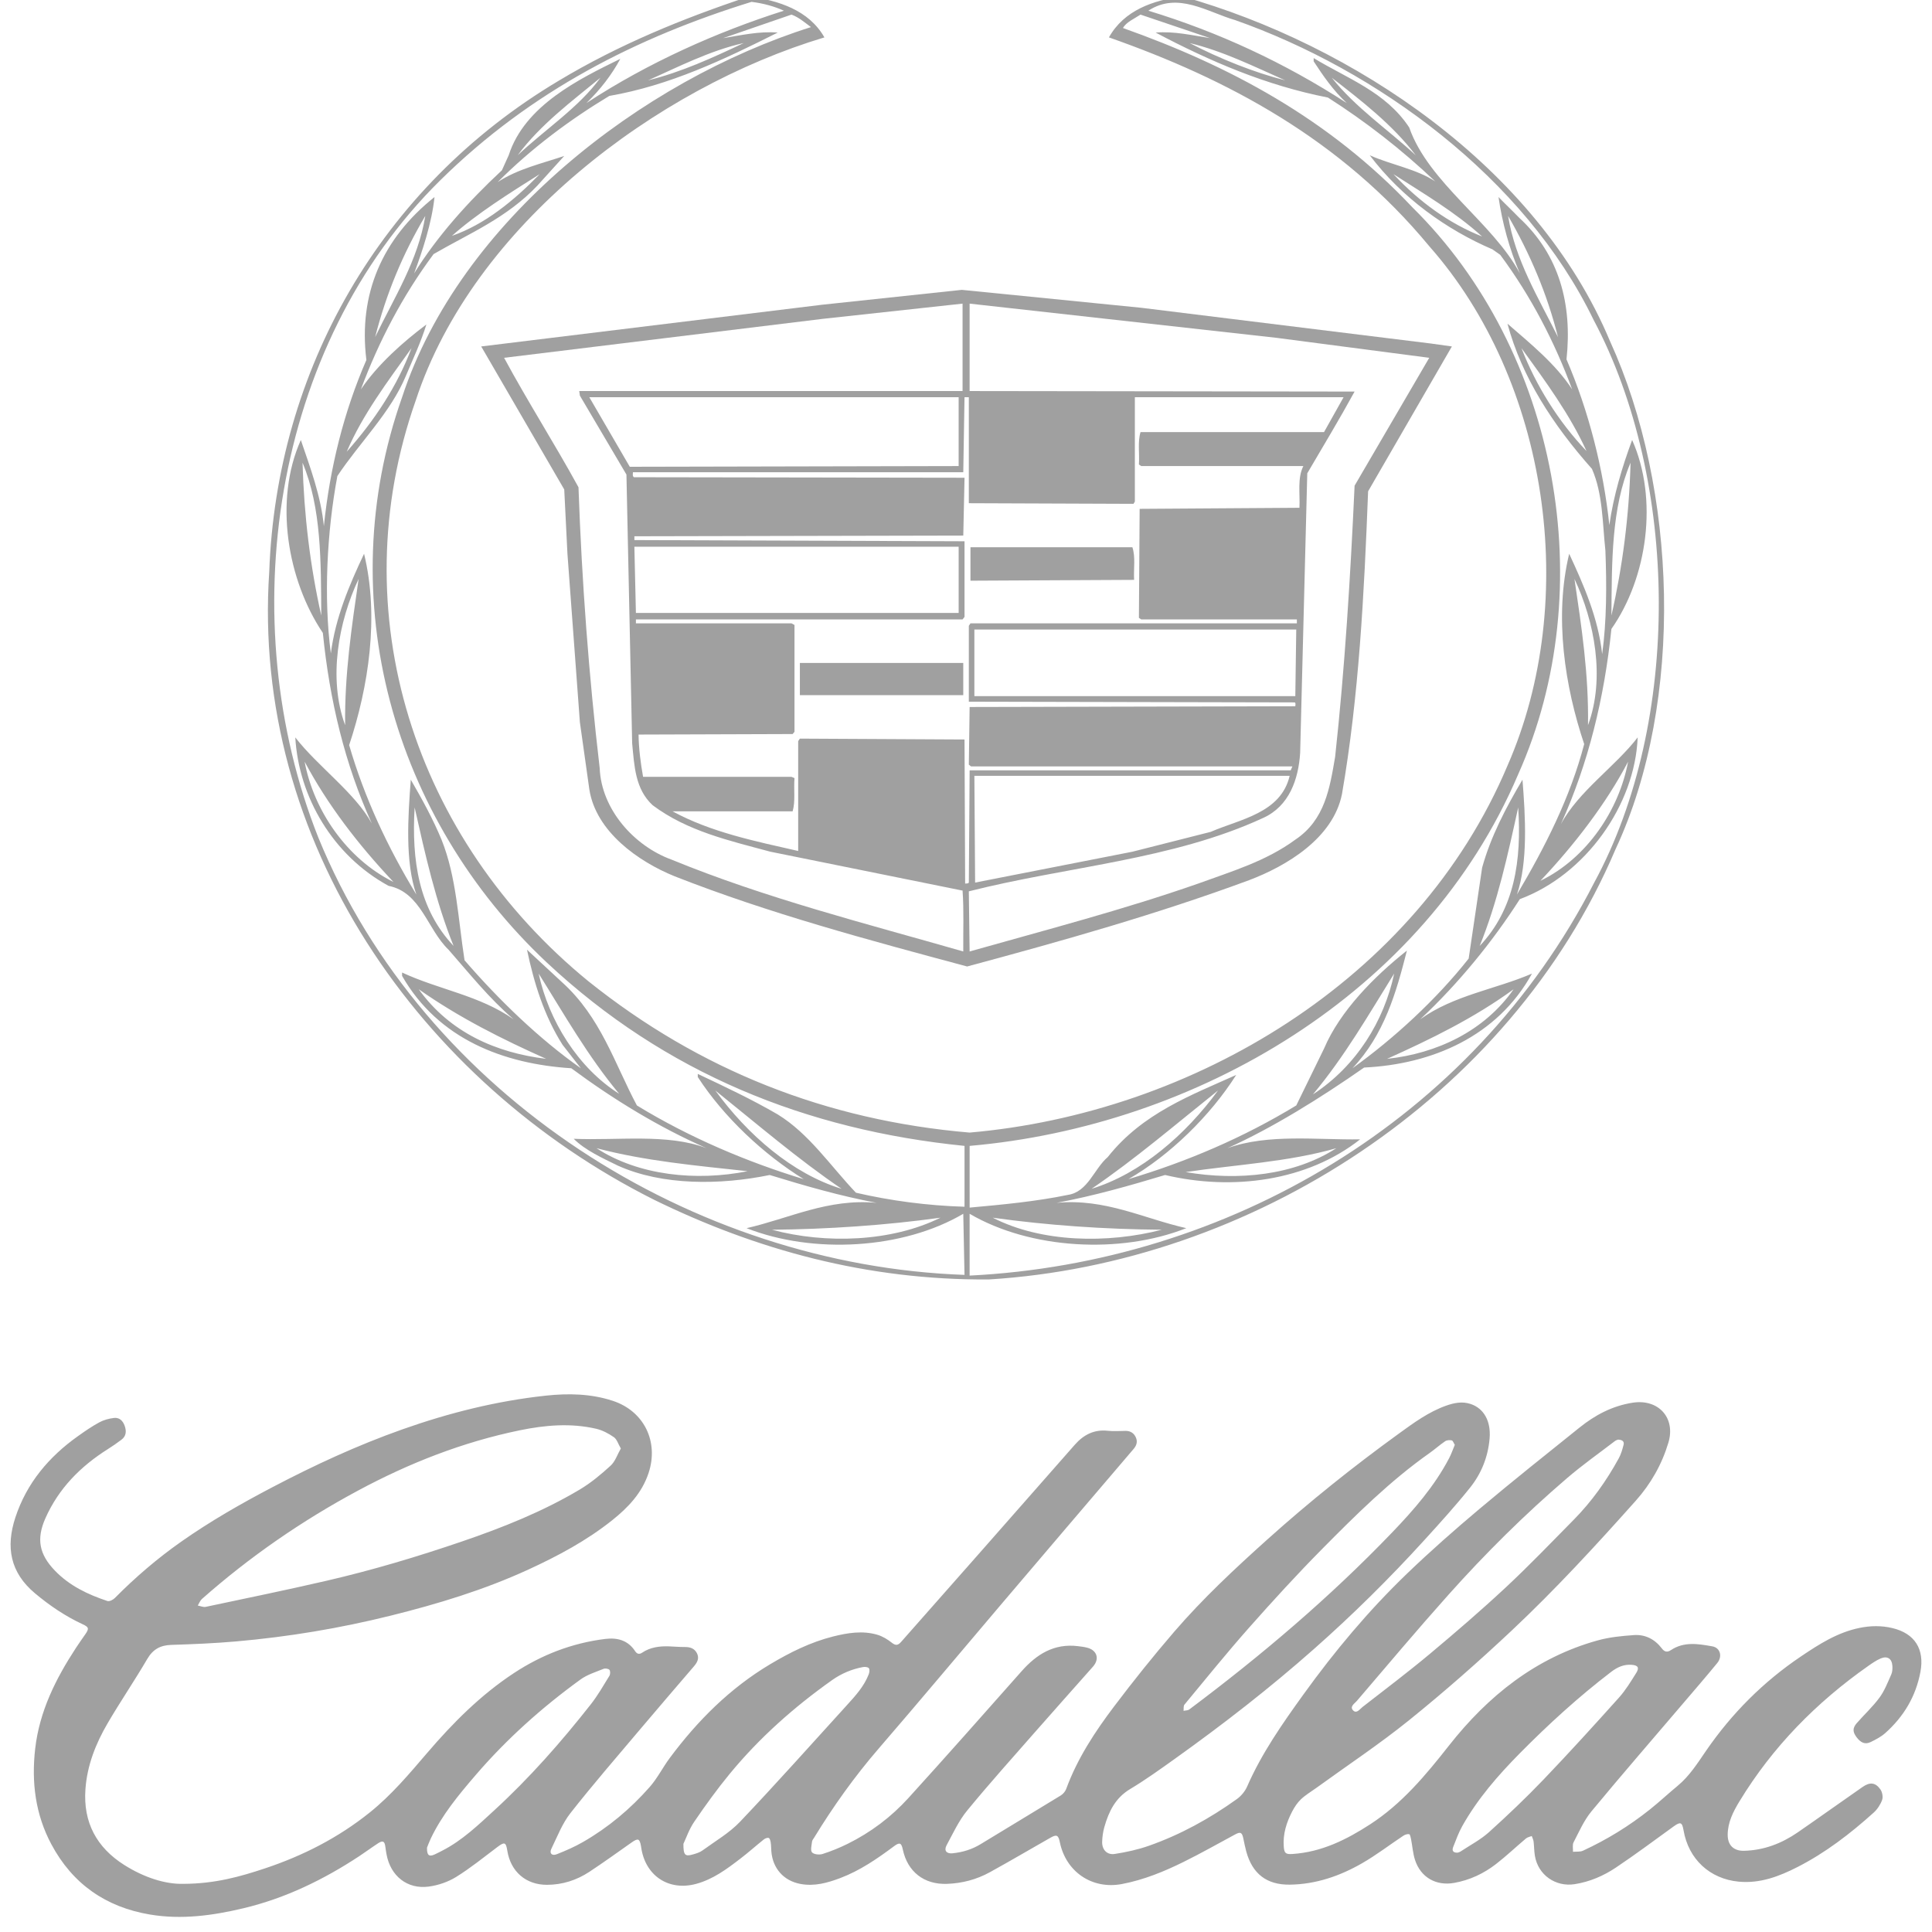 <?xml version="1.0" encoding="utf-8"?>
<svg version="1.1" id="Layer_1" xmlns="http://www.w3.org/2000/svg" xmlns:xlink="http://www.w3.org/1999/xlink" x="0px" y="0px" width="512px" height="512px" viewBox="0 0 512 512" enable-background="new 0 0 512 512" xml:space="preserve">
<g opacity="0.5">
	<path fill="#424242" d="M426.659,90.392c-19.391-46.298-68.242-78.643-113.339-91.35c-7.621,1.029-15.38,3.605-19.443,10.867
		c31.348,11.017,61.425,26.945,84.886,55.332c31.519,35.665,40.073,93.566,20.727,137.687
		c-24.054,57.008-83.645,92.102-142.531,97.217c-37.917-3.222-71.54-16.53-100.963-40.051
		c-46.111-37.602-65.659-97.591-45.825-153.953c15.214-46.396,63.811-82.864,108.307-96.231c-4.167-7.307-12.24-9.748-19.932-10.867
		c-17.535,5.813-34.604,12.805-50.526,22.38c-47.462,28.304-74.745,77.029-76.668,130.079
		c-4.798,71.276,39.757,135.253,102.03,166.473c26.991,13.208,56.332,21.327,88.663,21.094
		c69.27-4.213,137.972-47.912,166.088-114.008C446.524,185.693,444.467,129.384,426.659,90.392z M256.958,303.674
		c59.876-5.211,120.579-40.179,145.376-98.47c22.036-49.272,10.551-112.221-28.003-150.228
		C352.108,31.358,325.6,17.366,297.61,7.431c0.766-1.524,3.004-2.478,4.641-3.56l18.43,6.234c-4.745-0.752-9.53-1.871-14.426-1.472
		c14.426,7.622,29.272,14.013,45.659,17.219c9.928,6.339,19.39,13.646,28.433,22.223c-4.911-3.274-11.67-4.402-17.35-6.925
		c8.496,11.258,20.376,19.729,32.519,24.933l2.059,1.449c8.208,11.07,14.374,23.025,19.059,35.65
		c-4.399-6.751-11.105-12.158-17.144-17.408c3.785,14.111,12.038,26.818,22.395,38.488c2.891,6.609,2.772,14.283,3.561,21.651
		c0.353,9.147,0.353,18.662-0.856,27.434c-1.052-9.613-4.927-18.385-8.742-26.592c-4.032,16.732-1.142,35.221,3.979,50.436
		c-3.716,14.194-10.356,27.254-17.821,39.862c2.938-8.628,2.255-20.584,1.465-30.43c-4.407,7.458-8.402,15.05-10.692,23.319
		l-3.568,24.091c-8.621,10.919-19.825,21.186-30.791,29.064c8.412-8.916,11.579-19.978,14.427-31.183
		c-8.712,6.902-17.76,16.064-21.967,25.983l-7.357,15.059c-13.999,8.509-28.876,14.869-44.49,19.533
		c11.002-6.309,21.734-16.837,28.574-27.621c-11.857,5.348-24.797,10.093-34.027,21.748c-3.708,3.193-5.25,9.268-10.618,10.05
		c-8.344,1.727-17.183,2.56-26,3.362V303.674z M340.589,21.287c-8.035-2.021-17.287-5.692-25.309-9.875
		C324.128,13.551,332.245,17.599,340.589,21.287z M352.936,20.603c7.691,5.956,16.094,12.428,22.252,20.547
		C367.745,34.249,359.349,28.631,352.936,20.603z M392.776,62.674c-8.697-3.433-16.644-9.163-23.492-16.521
		C377.237,51.304,385.416,56.035,392.776,62.674z M420.442,119.531c-7.443-7.788-13.43-17.4-17.236-27.269
		C409.605,101.094,416.025,109.835,420.442,119.531z M420.841,192.175c0.202-13.487-1.705-26-3.59-38.751
		C422.567,164.703,425.444,179.722,420.841,192.175z M392.137,250.678c4.761-11.74,7.443-24.123,10.198-36.688
		C403.274,228.004,401.382,240.898,392.137,250.678z M401.119,262.166c-7.781,11.13-20.397,17.033-33.525,18.436
		C379.13,275.405,390.567,269.85,401.119,262.166z M347.947,290.021c8.442-10.115,14.752-21.133,21.518-32.007
		C366.829,270.487,359.484,282.512,347.947,290.021z M289.279,315.044c11.471-7.803,22.39-17.167,33.504-26.045
		C314.207,300.729,302.341,311.033,289.279,315.044z M84.351,221.936c-22.785-57.45-12.317-130.124,32.293-174.125
		c24.151-23.828,52.314-37.97,82.518-47.319c3.042,0.382,5.903,1.134,8.577,2.343c-17.837,5.662-35.996,13.788-52.329,24.475
		c3.71-3.597,6.706-7.502,8.981-11.715c-10.888,5.331-25.346,12.353-29.582,25.555l-1.802,3.98
		c-8.998,8.381-17.153,17.476-23.259,27.321c2.141-5.768,4.686-13.308,5.401-20.231c-13.79,10.972-20.232,25.631-18.054,43.174
		c-5.956,13.72-9.651,28.448-11.266,44.015c-0.818-8.088-3.612-15.477-6.106-22.807c-7.193,16.072-3.544,37.189,5.835,51.128
		c1.789,17.896,5.835,34.816,12.978,50.511c-4.4-8.095-14.336-15.132-20.284-22.822c0.917,15.763,9.943,31.301,24.73,39.344
		c8.576,1.704,10.243,11.513,15.883,16.919c5.497,6.264,10.717,12.843,17.235,18.438c-9.012-6.339-19.781-7.841-29.544-12.391v0.893
		c9.598,16.783,26.969,23.342,44.842,24.476c11.333,8.387,23.259,15.65,35.845,21.184c-10.312-3.964-23.656-1.973-35.206-2.493
		c3.003,3.012,7.607,5.115,11.715,7.12c11.79,5.317,27.2,5.166,40.229,2.479c9.231,2.839,18.588,5.534,28.321,7.375
		c-12.895-1.209-23.124,4.137-34.455,6.714c17.67,6.938,41.438,5.602,57.429-3.81l0.329,16.187
		C183.751,335.357,112.34,290.449,84.351,221.936z M137.184,41.15c5.992-8.119,14.411-14.359,21.937-20.547
		C153.404,28.481,144.498,34.249,137.184,41.15z M143.026,46.152c-6.925,7.104-14.546,13.322-23.258,16.349
		C126.437,56.568,135.065,51.168,143.026,46.152z M99.416,89.334c2.876-11.294,7.278-21.997,13.293-32.113
		C110.786,69.02,104.456,78.873,99.416,89.334z M85.139,163.119c-2.92-12.977-4.565-26.48-4.964-40.494
		C85.237,134.679,85.042,148.939,85.139,163.119z M95.038,153.423c-1.84,12.751-3.74,25.264-3.575,38.751
		C86.897,179.722,89.736,164.703,95.038,153.423z M104.267,233.727c-12.421-6.143-21.148-19.029-23.536-31.872
		C86.792,213.225,94.842,223.739,104.267,233.727z M109.884,213.99c2.825,12.565,5.588,24.947,10.319,36.688
		C110.974,240.898,109.051,228.004,109.884,213.99z M144.73,280.602c-13.165-1.582-25.504-6.937-33.757-18.436
		C121.667,269.685,133.104,275.405,144.73,280.602z M142.755,258.014c6.775,10.821,12.977,21.802,21.321,31.85
		C153.217,283.029,145.429,270.487,142.755,258.014z M198.125,310.379c-13.578,2.712-28.906,1.173-40.042-6.098
		C170.88,307.677,184.548,308.908,198.125,310.379z M249.224,322.704c-12.963,6.421-30.378,7.007-44.641,3.191
		C219.213,325.762,234.713,324.724,249.224,322.704z M255.606,319.798c-9.86-0.294-19.606-1.593-28.77-3.717
		c-6.722-7.037-12.354-15.599-20.736-20.751c-6.855-3.979-14.027-7.366-21.184-10.732v0.819
		c6.878,10.618,17.475,20.532,28.078,27.073c-14.967-4.551-30.294-11.024-44.21-19.533c-5.947-11.152-9.53-23.371-19.879-32.698
		l-9.245-8.576c1.81,8.675,4.514,17.483,9.418,25.196l4.858,6.219c-10.995-7.744-21.703-18.055-30.828-28.622
		c-1.689-10.806-2.125-22.071-6.098-31.955c-2.245-5.428-5.122-10.686-8.148-15.898c-0.751,9.846-1.54,21.802,1.472,30.43
		c-7.607-12.504-13.758-25.668-17.805-39.591c5.12-15.396,8.027-33.976,3.95-50.708c-3.883,8.208-7.594,16.897-8.803,26.396
		c-1.937-14.815-1.036-32.238,1.728-46.995c5.902-8.892,14.111-16.807,18.151-26.533c1.915-4.55,4.003-8.967,5.438-13.629
		c-6.098,4.565-12.843,10.513-17.355,17.189c4.753-12.722,10.949-24.632,19.263-35.845c9.462-5.49,19.39-9.552,27.532-18.174
		l7.097-7.84c-5.738,1.967-12.31,3.409-17.642,6.939c9.095-9.095,19.113-16.521,29.574-22.838
		c15.989-2.778,30.332-9.598,44.638-16.792c-4.926-0.399-9.762,0.72-14.455,1.472l18.105-6.234c1.923,0.698,3.463,2.058,5.159,3.313
		c-44.684,14.103-93.07,51.345-108.353,98.086c-18.88,53.388-2.479,111.499,38.383,149.838
		c31.384,29.341,68.753,44.353,110.666,48.565V319.798z M223.021,315.044c-13.075-4.011-24.896-14.315-33.449-26.045
		C200.634,297.877,211.523,307.241,223.021,315.044z M91.891,119.703c4.168-9.77,10.837-18.609,17.16-27.44
		C105.303,102.228,99.348,111.323,91.891,119.703z M171.743,21.287c7.51-3.305,16.35-7.9,25.347-9.875
		C188.881,15.286,180.627,19.101,171.743,21.287z M422.483,233.892c-32.321,63.167-97.403,100.768-165.525,104.154v-16.38
		c16.085,9.411,39.878,10.748,57.419,3.81c-11.384-2.577-21.455-7.923-34.355-6.714c9.846-1.841,19.307-4.536,28.739-7.375
		c17.867,4.242,37.678,1.614,51.69-9.447c-11.452,0.18-24.428-1.54-35.176,2.342c11.776-5.285,24.58-13.231,36.234-21.372
		c17.936-0.849,35.29-8.209,44.482-24.896c-9.613,4.152-20.765,5.723-29.604,12.106c10.103-9.433,19.196-20.602,26.383-31.835
		c17.406-6.481,30.512-24.895,31.233-42.866c-5.925,7.712-15.636,14.231-20.353,22.987c7.294-16.117,11.521-33.47,13.391-51.728
		c9.53-13.578,12.475-34.403,5.491-50.076c-2.676,7.24-4.922,14.719-6.04,22.544c-1.584-14.937-5.451-30.167-11.354-43.91
		c1.569-14.576-1.886-27.704-12.557-37.549c-1.788-1.854-3.777-3.726-5.459-5.467c0.983,6.856,2.892,13.765,5.647,20.231
		c-7.052-13.375-24.198-23.994-29.311-38.668c-6.234-9.47-16.554-13.029-25.323-18.392v0.863c2.5,3.815,5.172,7.729,8.77,11.055
		C340.408,16.623,322.918,8.497,304.33,2.835c7.804-5.115,15.583,0.346,23.042,2.508c37.348,13.172,76.617,41.56,94.939,79.417
		C444.984,127.394,445.675,191.243,422.483,233.892z M263.102,322.704c14.479,2.02,29.439,3.058,44.773,3.191
		C293.524,329.604,275.975,329.32,263.102,322.704z M314.207,310.612c13.195-1.966,27.238-2.673,39.945-6.331
		C342.984,311.482,328.139,313.001,314.207,310.612z M408.224,233.425c8.74-9.244,17.371-20.321,23.235-31.57
		C429.085,214.577,420.622,227.404,408.224,233.425z M427.043,163.119c0.12-14.179-0.045-28.44,5.068-40.494
		C431.743,136.639,430.002,150.142,427.043,163.119z M412.886,89.334c-5.18-10.409-11.339-20.389-13.224-32.113
		C405.527,67.337,410.056,78.04,412.886,89.334z"/>
	<path fill="#424242" d="M127.525,91.812l22.005,37.902l0.848,17.041l3.297,44.638l2.501,17.769
		c1.727,11.219,12.976,19.164,22.627,23.071c25.031,9.837,51.293,16.858,77.495,23.896c25.293-6.805,50.354-13.865,74.694-22.861
		c9.986-3.776,22.318-11.144,24.647-22.837c4.484-25.827,5.872-52.93,6.923-80.228l22.201-38.391l-5.633-0.788l-76.692-9.463
		l-47.544-4.747l-37.023,3.943L127.525,91.812z M256.958,80.465l81.272,9.056l40.532,5.303l-19.782,33.884
		c-1.103,24.197-2.591,48.34-5.159,71.877c-1.413,8.231-2.681,16.687-10.552,21.936c-7.811,5.739-16.874,8.396-25.735,11.635
		c-19.79,6.922-40.275,12.255-60.576,17.992l-0.21-15.936c25.947-6.586,53.883-8.305,77.991-19.443
		c6.977-3.153,9.364-10.319,9.814-17.22l1.886-74.115c4.198-7.172,8.567-14.396,12.541-21.666l-102.022-0.136V80.465z
		 M258.221,205.602h83.555c-2.351,9.937-13.226,11.491-20.915,14.847l-20.764,5.264l-41.681,8.179L258.221,205.602z M255.606,105.27
		h1.143v28.086l43.632,0.166l0.369-0.594V105.27h55.309l-5.182,9.244h-48.626c-0.795,2.592-0.233,5.708-0.428,8.578l0.614,0.419
		h42.965c-1.63,3.192-0.849,7.36-1.035,11.055l-42.35,0.285l-0.194,28.883l0.614,0.421h41.246v1.036h-86.5l-0.435,0.653v20.112
		l86.371,0.188c0.331,0.18,0.15,0.698,0.15,1.021l-86.311,0.197l-0.21,15.282l0.585,0.465h85.162l-0.45,1.035h-85.087l-0.21,29.748
		c-0.165,0.3-0.676,0.218-0.976,0.264l-0.167-38.181l-43.633-0.233l-0.45,0.668v29.109c-11.476-2.614-23.063-4.949-33.275-10.5
		h31.805c0.78-2.666,0.246-5.857,0.495-8.816l-0.797-0.331h-39.329c-0.653-3.65-1.134-7.361-1.202-11.204l40.833-0.137l0.495-0.601
		v-28.305l-0.797-0.436h-41.229v-1.036h86.566l0.518-0.668v-20.044l-87.49-0.316v-1.005l87.161-0.188l0.329-15.328l-87.625-0.135
		c-0.428-0.338-0.248-0.901-0.248-1.321h87.543L255.606,105.27z M343.52,166.829l-0.25,17.656h-85.049v-17.656H343.52z
		 M168.116,144.892h85.936v17.543h-85.529L168.116,144.892z M166.9,123.699l-10.724-18.429h97.875v18.241L166.9,123.699z
		 M255.088,80.465v23.167H153.503l0.172,1.217l12.338,20.915l1.517,71.261c0.585,5.949,0.773,12.054,5.422,16.365
		c9.26,6.923,20.345,9.387,31.211,12.322l50.729,10.267h0.195c0.383,5.25,0.136,10.814,0.188,16.168
		c-26-7.457-52.397-14.111-77.308-24.339c-9.973-3.628-18.624-13.376-19.044-24.28c-2.862-24.376-4.732-49.219-5.618-74.4
		c-6.338-11.572-13.496-22.77-19.713-34.305l84.41-10.319L255.088,80.465z"/>
	<path fill="#424242" d="M300.097,145.027h-42.913v8.862l43.369-0.218C300.381,150.734,300.968,147.656,300.097,145.027z"/>
	<rect x="211.973" y="175.69" fill="#424242" width="43.304" height="8.531"/>
	<path fill="#424242" d="M48.736,499.235c8.278-0.041,14.909-1.905,21.474-4.091c10.117-3.367,19.477-8.151,27.817-14.851
		c5.726-4.6,10.42-10.19,15.167-15.735c6.837-7.985,14.206-15.402,23.051-21.207c7.356-4.83,15.366-7.926,24.116-9.012
		c3.225-0.401,6.052,0.328,7.95,3.232c0.511,0.783,1.124,0.902,1.858,0.408c2.135-1.432,4.53-1.753,7.018-1.679
		c1.419,0.042,2.837,0.188,4.255,0.174c1.431-0.013,2.625,0.344,3.283,1.706c0.658,1.364,0.01,2.443-0.861,3.46
		c-4.776,5.578-9.573,11.136-14.307,16.749c-6.186,7.329-12.474,14.581-18.394,22.119c-2.166,2.76-3.468,6.214-5.035,9.414
		c-0.604,1.233,0.118,1.987,1.447,1.46c2.351-0.932,4.696-1.949,6.885-3.208c6.721-3.859,12.615-8.801,17.72-14.603
		c2.049-2.329,3.464-5.201,5.329-7.706c7.344-9.87,15.917-18.451,26.552-24.802c5.271-3.146,10.759-5.886,16.735-7.381
		c3.843-0.961,7.817-1.615,11.747-0.444c1.36,0.405,2.673,1.212,3.797,2.102c1.039,0.82,1.655,0.699,2.452-0.208
		c6.824-7.751,13.675-15.48,20.503-23.23c8.513-9.659,17.014-19.328,25.511-29c2.338-2.665,5.125-4.134,8.793-3.73
		c1.549,0.173,3.131,0.041,4.699,0.027c1.34-0.012,2.271,0.656,2.757,1.827c0.441,1.074,0.144,2.05-0.641,2.964
		c-11.76,13.773-23.509,27.555-35.238,41.353c-10.778,12.682-21.448,25.455-32.324,38.052c-6.394,7.403-12.031,15.314-17.121,23.641
		c-0.205,0.334-0.503,0.673-0.539,1.031c-0.098,0.968-0.468,2.29,0.005,2.828c0.49,0.558,1.947,0.696,2.793,0.428
		c2.274-0.723,4.508-1.635,6.649-2.693c6.12-3.029,11.532-7.107,16.103-12.139c10.103-11.121,20.054-22.383,30.018-33.629
		c3.98-4.492,8.602-7.376,14.877-6.617c0.823,0.099,1.656,0.198,2.459,0.403c2.641,0.677,3.362,2.98,1.56,5.021
		c-4.987,5.65-10.023,11.259-14.991,16.926c-6.165,7.029-12.418,13.988-18.349,21.211c-2.236,2.72-3.75,6.052-5.447,9.186
		c-0.765,1.408-0.052,2.311,1.55,2.151c2.654-0.265,5.154-1.02,7.464-2.43c7.064-4.313,14.164-8.562,21.218-12.887
		c0.617-0.38,1.205-1.066,1.452-1.739c2.951-8.051,7.606-15.135,12.717-21.893c5.103-6.752,10.399-13.373,15.923-19.784
		c7.551-8.761,16.002-16.651,24.602-24.375c11.155-10.019,22.842-19.374,34.985-28.165c3.931-2.848,7.839-5.715,12.476-7.359
		c2.109-0.747,4.262-1.176,6.465-0.447c3.534,1.168,5.425,4.569,5.044,9.128c-0.407,4.87-2.177,9.306-5.186,13.062
		c-3.851,4.808-8.003,9.383-12.153,13.94c-9.202,10.114-18.922,19.711-29.167,28.771c-11.743,10.389-24.107,19.994-36.858,29.102
		c-3.904,2.788-7.813,5.599-11.919,8.063c-3.913,2.349-5.645,5.957-6.807,10.029c-0.358,1.255-0.545,2.593-0.59,3.898
		c-0.072,2.105,1.262,3.58,3.346,3.257c3.068-0.474,6.156-1.15,9.079-2.179c8.359-2.945,16.067-7.202,23.264-12.354
		c1.139-0.817,2.18-2.068,2.738-3.35c3.86-8.819,9.329-16.627,14.915-24.382c8.23-11.425,17.239-22.193,27.378-31.954
		c6.2-5.97,12.677-11.667,19.263-17.21c8.723-7.341,17.649-14.444,26.542-21.581c4.132-3.315,8.695-5.735,14.052-6.572
		c6.797-1.067,11.474,3.973,9.478,10.605c-1.724,5.732-4.636,10.877-8.636,15.365c-10.559,11.846-21.308,23.527-32.868,34.394
		c-8.734,8.207-17.758,16.143-27.077,23.673c-7.943,6.417-16.492,12.084-24.773,18.083c-1.349,0.978-2.812,1.833-4.01,2.969
		c-0.961,0.912-1.74,2.092-2.355,3.279c-1.5,2.899-2.467,5.97-2.208,9.304c0.137,1.769,0.554,2.034,2.313,1.921
		c7.683-0.501,14.294-3.781,20.594-7.872c8.429-5.473,14.695-13.002,20.856-20.838c10.325-13.124,23.005-23.35,39.485-27.906
		c3.075-0.849,6.34-1.166,9.54-1.393c2.993-0.209,5.532,1.081,7.376,3.5c0.736,0.968,1.436,1.146,2.47,0.459
		c3.462-2.298,7.264-1.629,10.961-0.971c2.079,0.371,2.703,2.687,1.296,4.404c-2.85,3.484-5.8,6.889-8.722,10.316
		c-8.224,9.65-16.54,19.227-24.622,28.997c-1.988,2.404-3.282,5.403-4.745,8.208c-0.355,0.68-0.119,1.668-0.155,2.515
		c0.887-0.083,1.881,0.064,2.646-0.288c6.334-2.924,12.252-6.558,17.709-10.909c2.523-2.013,4.889-4.227,7.378-6.284
		c3.144-2.6,5.265-5.99,7.54-9.3c6.812-9.903,15.183-18.287,25.161-25.008c4.794-3.228,9.668-6.347,15.472-7.537
		c2.918-0.599,5.822-0.656,8.733,0.038c5.946,1.42,8.562,5.571,7.438,11.601c-1.215,6.521-4.434,11.874-9.331,16.235
		c-1.109,0.988-2.5,1.708-3.851,2.366c-1.466,0.712-2.622,0.224-3.767-1.313c-1.018-1.368-1.063-2.39,0.067-3.686
		c1.99-2.281,4.248-4.352,6.034-6.777c1.339-1.816,2.172-4.022,3.109-6.108c0.306-0.68,0.354-1.533,0.306-2.294
		c-0.12-1.921-1.334-2.724-3.103-1.969c-1.151,0.493-2.217,1.226-3.251,1.954c-13.795,9.682-25.393,21.473-34.173,35.916
		c-1.65,2.713-3.12,5.575-3.117,8.9c0.005,2.713,1.585,4.261,4.33,4.195c5.252-0.123,9.956-1.934,14.228-4.877
		c5.764-3.973,11.45-8.059,17.203-12.047c1.944-1.345,3.38-1.191,4.697,0.641c0.513,0.711,0.756,2.016,0.467,2.812
		c-0.448,1.243-1.269,2.486-2.253,3.371c-6.166,5.551-12.718,10.599-20.14,14.391c-4.883,2.494-9.938,4.424-15.587,3.894
		c-7.691-0.72-13.329-5.964-14.643-13.609c-0.375-2.174-0.821-2.33-2.615-1.038c-5.08,3.663-10.098,7.425-15.301,10.905
		c-3.295,2.206-6.946,3.783-10.945,4.406c-5.064,0.793-9.695-2.452-10.537-7.52c-0.207-1.249-0.192-2.534-0.349-3.794
		c-0.062-0.493-0.315-0.964-0.479-1.443c-0.511,0.205-1.12,0.297-1.521,0.634c-2.66,2.238-5.186,4.644-7.929,6.771
		c-3.28,2.547-7.001,4.285-11.127,5.018c-4.799,0.852-8.87-1.48-10.364-6.094c-0.566-1.746-0.684-3.635-1.04-5.45
		c-0.097-0.497-0.254-1.318-0.51-1.37c-0.484-0.097-1.135,0.139-1.581,0.438c-3.626,2.405-7.095,5.08-10.856,7.245
		c-5.915,3.403-12.288,5.609-19.215,5.692c-6.109,0.074-9.921-2.896-11.527-8.823c-0.305-1.132-0.53-2.287-0.771-3.435
		c-0.342-1.619-0.762-1.807-2.18-1.04c-4.525,2.437-8.998,4.974-13.603,7.25c-5.222,2.581-10.605,4.788-16.382,5.885
		c-7.874,1.497-14.857-3.202-16.467-11.125c-0.376-1.837-0.838-2.078-2.473-1.15c-5.361,3.046-10.674,6.18-16.076,9.152
		c-3.516,1.938-7.343,2.94-11.378,3.079c-6.054,0.211-10.438-3.214-11.688-9.142c-0.37-1.756-0.839-1.937-2.319-0.834
		c-4.446,3.311-9,6.451-14.224,8.429c-3.403,1.289-6.9,2.266-10.606,1.561c-4.422-0.84-7.314-4.107-7.679-8.611
		c-0.063-0.779-0.049-1.567-0.165-2.339c-0.066-0.441-0.219-1.085-0.518-1.219c-0.32-0.143-0.951,0.096-1.287,0.362
		c-2.103,1.681-4.109,3.484-6.246,5.118c-3.616,2.769-7.248,5.49-11.787,6.699c-6.999,1.863-13.079-1.924-14.393-9.099
		c-0.063-0.336-0.108-0.676-0.168-1.014c-0.347-1.926-0.777-2.064-2.453-0.887c-3.724,2.617-7.413,5.285-11.212,7.789
		c-3.375,2.222-7.139,3.429-11.215,3.442c-5.588,0.02-9.648-3.498-10.532-9.057c-0.362-2.275-0.747-2.373-2.635-0.952
		c-3.592,2.702-7.1,5.557-10.909,7.917c-2.138,1.326-4.752,2.22-7.253,2.559c-5.717,0.775-10.167-2.822-11.211-8.564
		c-0.123-0.673-0.234-1.353-0.315-2.029c-0.169-1.415-0.666-1.693-1.886-0.901c-1.679,1.089-3.287,2.289-4.96,3.392
		c-9.51,6.27-19.635,11.197-30.766,13.848c-8.147,1.941-16.399,3.063-24.749,1.664c-11.682-1.955-20.516-8.088-26.135-18.602
		c-4.252-7.956-5.309-16.481-4.294-25.354c1.132-9.898,5.435-18.507,10.791-26.692c0.804-1.228,1.655-2.426,2.493-3.633
		c1.035-1.49,0.945-1.889-0.689-2.645c-4.61-2.131-8.763-4.953-12.647-8.203c-6.574-5.503-7.797-12.235-5.187-20.146
		c2.999-9.081,8.854-16.021,16.555-21.498c1.834-1.304,3.697-2.595,5.668-3.665c1.17-0.635,2.557-1.007,3.886-1.167
		c1.411-0.172,2.353,0.71,2.841,2.069c0.555,1.542,0.343,2.797-0.837,3.688c-1.168,0.886-2.378,1.723-3.618,2.504
		c-7.25,4.568-13.06,10.44-16.568,18.367c-2.422,5.476-1.608,9.515,2.513,13.808c3.883,4.041,8.753,6.354,13.947,8.079
		c0.518,0.173,1.485-0.316,1.952-0.789c5.423-5.482,11.25-10.479,17.559-14.915c7.705-5.418,15.853-10.078,24.185-14.448
		c11.148-5.846,22.545-11.119,34.424-15.324c12.353-4.373,24.993-7.545,38.036-8.949c5.975-0.644,11.95-0.531,17.735,1.36
		c8.307,2.714,12.27,10.82,9.515,19.143c-1.756,5.305-5.403,9.13-9.623,12.5c-6.781,5.412-14.374,9.472-22.219,13.077
		c-11.733,5.397-24.029,9.123-36.531,12.229c-13.46,3.342-27.105,5.616-40.916,6.822c-5.706,0.499-11.438,0.743-17.164,0.92
		c-2.929,0.09-4.894,1.157-6.415,3.758c-3.361,5.743-7.12,11.254-10.48,16.998c-3.161,5.402-5.443,11.17-5.892,17.521
		c-0.619,8.758,2.96,15.401,10.277,20.038C38.114,497.516,43.777,499.393,48.736,499.235z M164.526,383.863
		c-0.702-1.195-1.037-2.434-1.844-2.996c-1.405-0.98-3.03-1.843-4.685-2.227c-6.758-1.565-13.537-0.974-20.241,0.404
		c-15.108,3.108-29.321,8.69-42.874,15.975C80,403.016,66.171,412.561,53.503,423.755c-0.49,0.433-0.727,1.146-1.083,1.731
		c0.706,0.126,1.458,0.48,2.107,0.344c10.662-2.253,21.336-4.449,31.953-6.901c12.16-2.809,24.112-6.381,35.924-10.417
		c10.808-3.69,21.396-7.911,31.23-13.768c2.952-1.756,5.654-4.011,8.196-6.339C163.039,387.296,163.6,385.481,164.526,383.863z
		M428.785,381.517c-0.129,0.057-0.52,0.154-0.812,0.379c-4.234,3.243-8.604,6.328-12.65,9.795
		c-11.202,9.595-21.671,19.972-31.493,30.968c-8.249,9.234-16.223,18.712-24.269,28.124c-0.576,0.673-2.002,1.508-0.923,2.537
		c0.913,0.87,1.742-0.403,2.445-0.951c5.983-4.658,12.045-9.229,17.861-14.089c6.828-5.713,13.587-11.531,20.1-17.6
		c6.19-5.77,12.055-11.894,18.002-17.918c4.773-4.837,8.684-10.335,11.941-16.286c0.6-1.094,0.953-2.339,1.273-3.555
		C430.495,382.037,429.974,381.539,428.785,381.517z M385.537,382.9c-0.304-0.475-0.494-1.113-0.81-1.185
		c-0.549-0.121-1.301-0.074-1.746,0.229c-1.419,0.957-2.697,2.115-4.097,3.103c-10.491,7.4-19.563,16.409-28.539,25.484
		c-6.675,6.749-13.086,13.766-19.374,20.872c-5.867,6.629-11.433,13.528-17.084,20.345c-0.298,0.363-0.165,1.083-0.232,1.635
		c0.512-0.114,1.14-0.079,1.522-0.366c19.069-14.273,37.186-29.646,53.705-46.848c5.783-6.022,11.244-12.273,15.147-19.723
		C384.612,385.337,385.019,384.133,385.537,382.9z M181.11,488.646c-0.008,3.011,0.446,3.385,2.482,2.809
		c0.888-0.249,1.833-0.531,2.561-1.061c3.393-2.474,7.138-4.636,9.99-7.64c9.601-10.11,18.883-20.523,28.269-30.839
		c2.272-2.497,4.564-5,5.811-8.218c0.188-0.488,0.292-1.271,0.032-1.603c-0.252-0.321-1.052-0.399-1.558-0.306
		c-2.971,0.556-5.716,1.709-8.182,3.455c-10.069,7.135-19.245,15.268-27.099,24.8c-3.355,4.071-6.452,8.369-9.429,12.728
		C182.611,484.789,181.804,487.192,181.11,488.646z M113.16,489.645c-0.047,2.043,0.551,2.458,1.97,1.829
		c0.715-0.315,1.403-0.69,2.099-1.046c5.26-2.687,9.473-6.744,13.754-10.674c9.355-8.582,17.725-18.09,25.563-28.059
		c1.858-2.363,3.365-5.01,4.949-7.576c0.252-0.408,0.28-1.272,0.013-1.594c-0.268-0.317-1.127-0.438-1.569-0.26
		c-2.068,0.847-4.304,1.518-6.078,2.805c-10.211,7.402-19.575,15.77-27.808,25.347c-4.498,5.232-8.91,10.543-11.904,16.842
		C113.714,488.174,113.372,489.131,113.16,489.645z M386.265,490.979c0.182-0.069,0.534-0.139,0.81-0.322
		c2.522-1.67,5.273-3.095,7.499-5.099c4.975-4.485,9.837-9.117,14.471-13.955c6.802-7.105,13.42-14.392,19.991-21.712
		c1.774-1.979,3.184-4.312,4.6-6.581c0.868-1.39,0.41-2-1.26-2.121c-2.076-0.154-3.805,0.655-5.408,1.882
		c-8.608,6.585-16.598,13.87-24.205,21.573c-5.79,5.864-11.189,12.06-15.247,19.287c-0.975,1.735-1.647,3.646-2.392,5.503
		C384.776,490.3,384.928,491.013,386.265,490.979z"/>
</g>
</svg>
